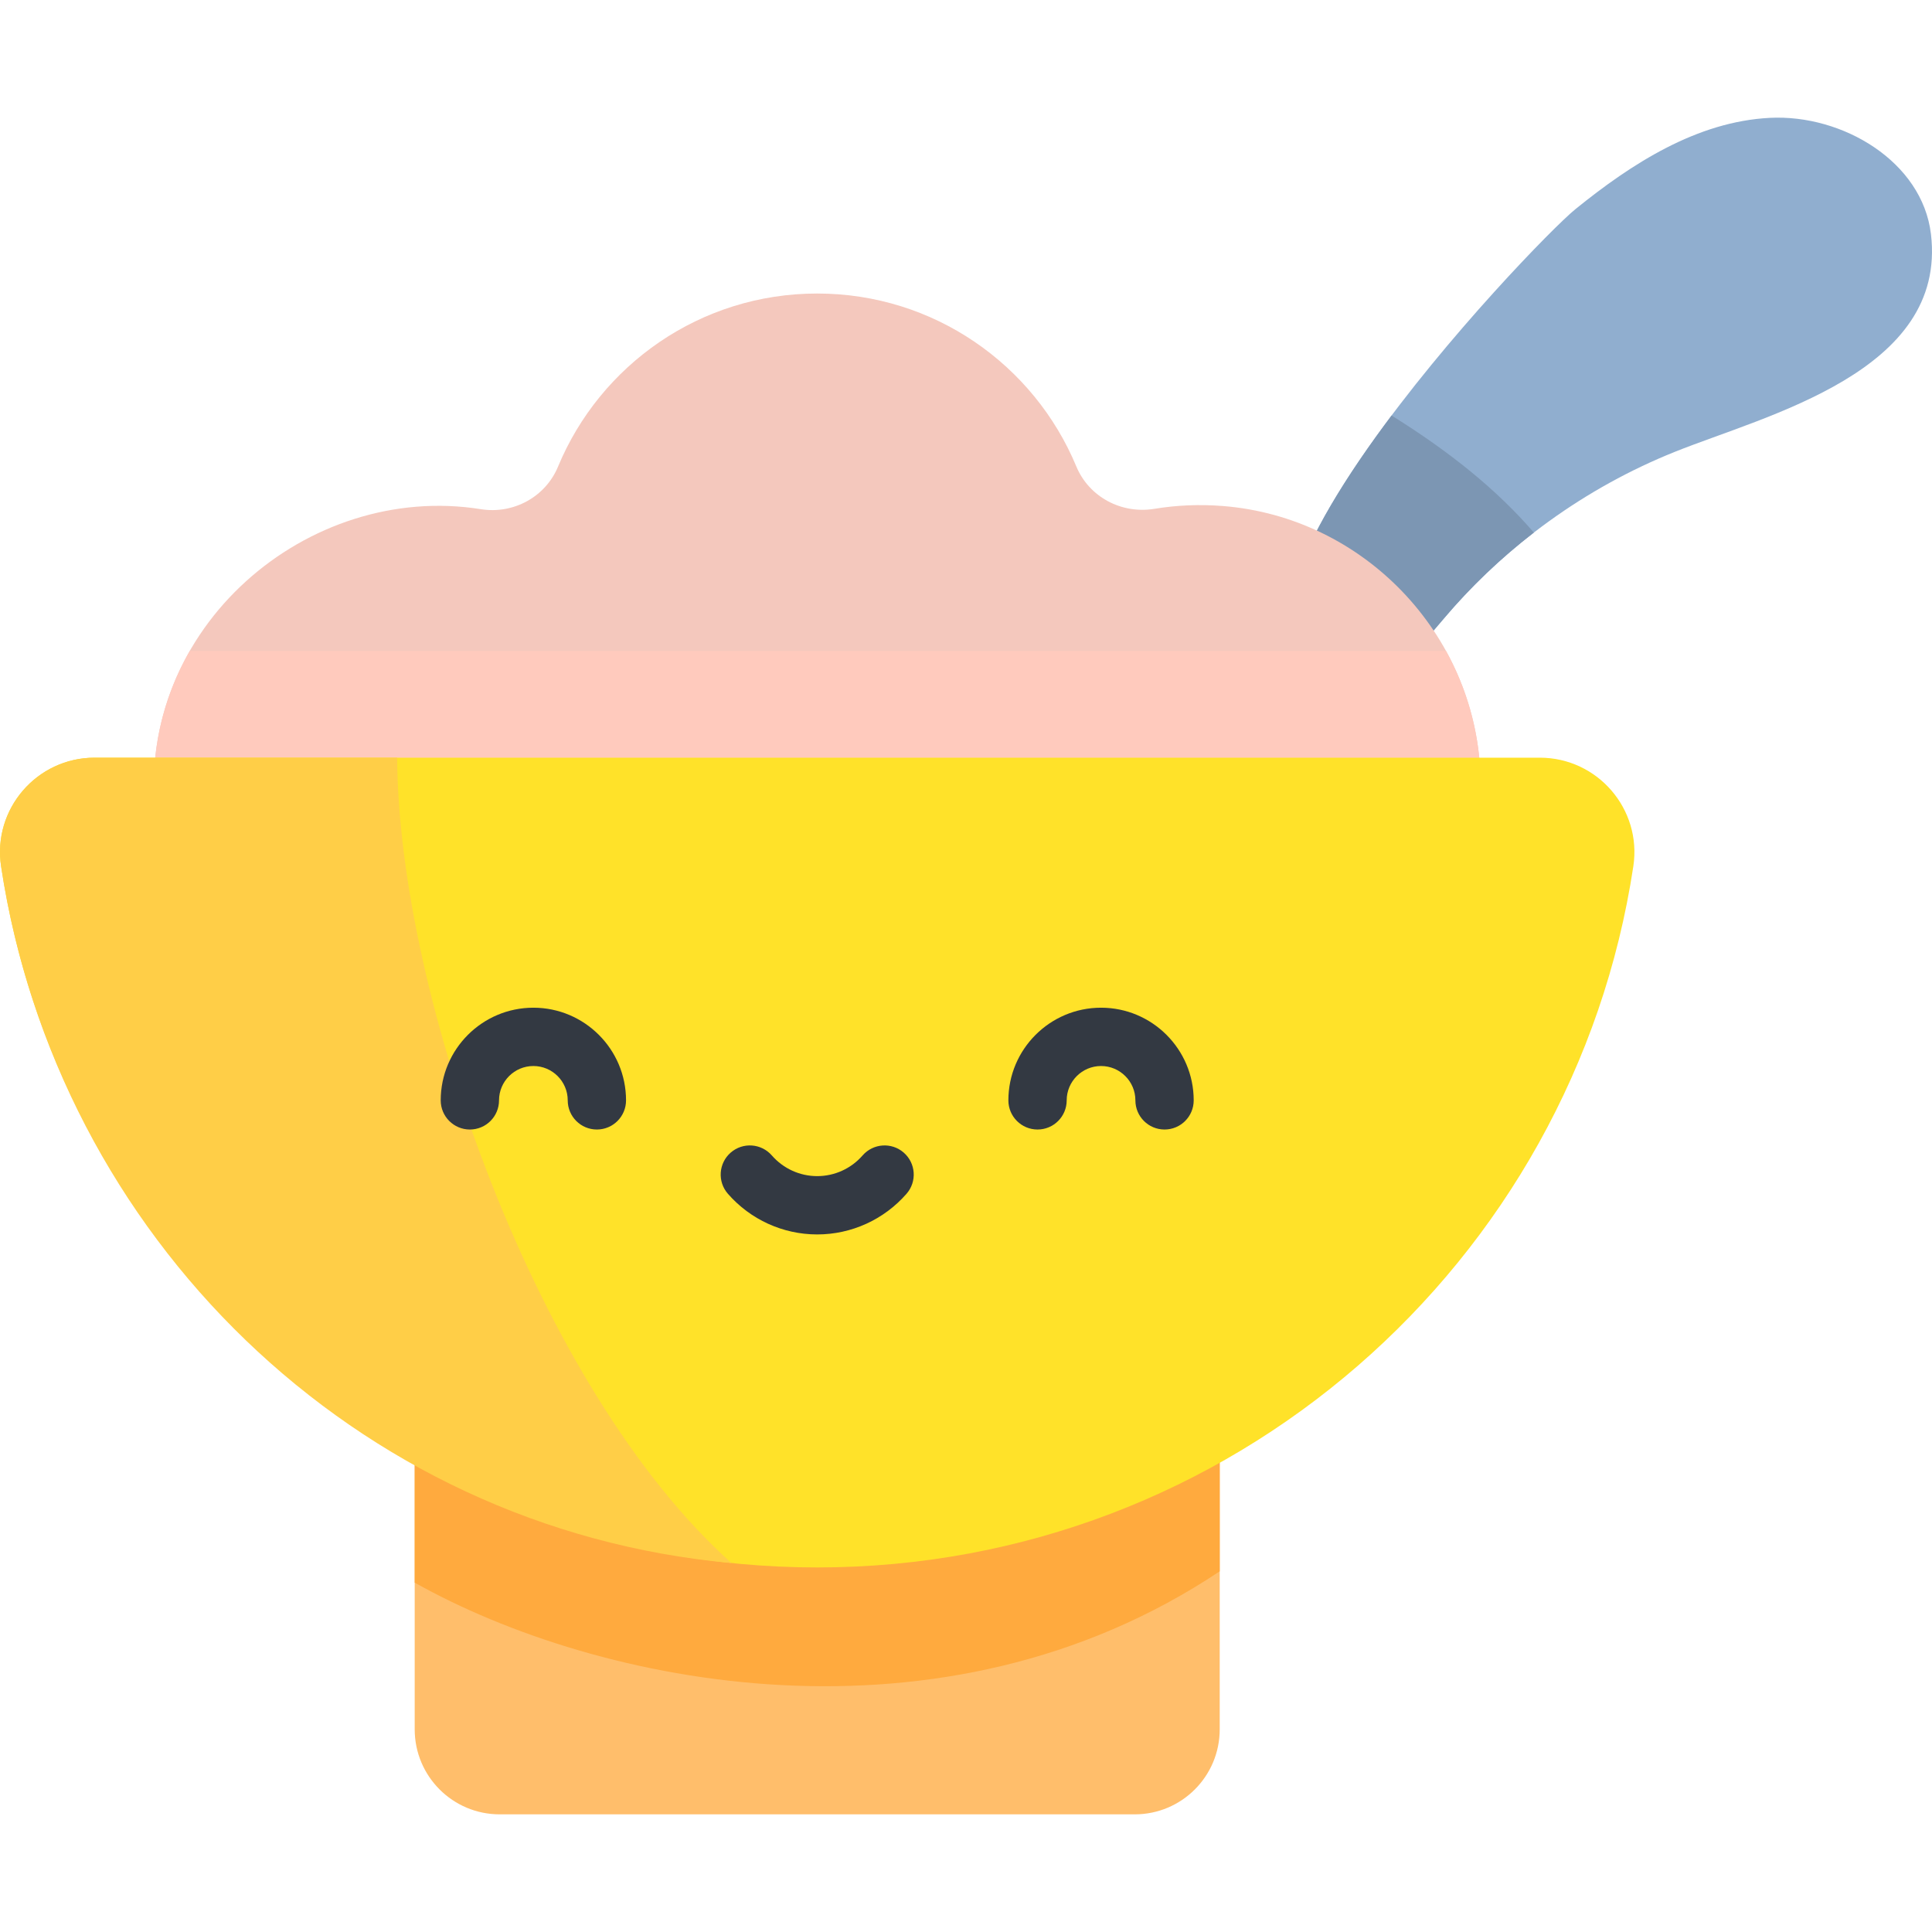 <?xml version="1.0" encoding="UTF-8"?> <!-- icon666.com - MILLIONS vector ICONS FREE --> <svg xmlns="http://www.w3.org/2000/svg" id="Capa_1" viewBox="0 0 497 497"> <path d="m405.208 53.857c14.57-11.818 31.331-22.581 50.067-23.539s39.225 11.264 41.454 29.891c4.242 35.46-42.274 46.552-65.885 56.024-22.896 9.185-43.489 24.049-59.418 42.887-6.84 8.089-15.142 17.89-25.59 16.14-51.021-8.541 48.493-112.579 59.372-121.403z" fill="#90aecf"></path> <path d="m357.977 106.888c-22.973 30.564-40.004 63.708-12.142 68.372 10.448 1.749 18.75-8.051 25.59-16.14 6.905-8.166 14.688-15.581 23.154-22.115-9.469-11.014-21.744-20.873-36.602-30.117z" fill="#7c96b3"></path> <path d="m314.659 130.177c-6.071-.49-11.997-.221-17.698.717-8.437 1.388-16.802-3.013-20.085-10.908-10.861-26.114-36.605-44.478-66.652-44.478-30.069 0-55.828 18.391-66.675 44.535-3.242 7.815-11.495 12.278-19.849 10.943-44.366-7.09-88.886 30.348-83.74 78.764 3.735 35.147 32.88 62.751 68.183 64.462 37.236 1.805 68.635-24.627 74.697-59.734 8.446 3.467 17.689 5.392 27.385 5.392s18.939-1.925 27.385-5.392c5.865 33.972 35.457 59.821 71.105 59.821 40.909 0 73.869-34.032 72.114-75.329-1.535-36.123-30.131-65.887-66.17-68.793z" fill="#ffd6dc" style="fill: rgb(244, 200, 189);"></path> <path d="m371.967 167.423h-323.135c-7.015 12.213-10.534 26.694-8.873 42.326 3.735 35.147 32.88 62.751 68.183 64.462 37.236 1.805 68.635-24.627 74.697-59.734 8.446 3.467 17.689 5.392 27.385 5.392s18.939-1.925 27.385-5.392c5.865 33.972 35.457 59.821 71.105 59.821 40.909 0 73.869-34.032 72.114-75.329-.482-11.36-3.637-22.082-8.861-31.546z" fill="#ffbfca" style="fill: rgb(255, 202, 189);"></path> <path d="m291.9 466.735h-163.352c-12.077 0-21.868-9.79-21.868-21.868v-76.829h207.087v76.829c0 12.078-9.79 21.868-21.867 21.868z" fill="#ffbe6b"></path> <path d="m106.68 407.127v-39.088h207.087v36.18c-71.508 47.713-160.006 29.356-207.087 2.908z" fill="#ffaa3e"></path> <path d="m24.347 194.91c-14.87 0-26.29 13.228-24.07 27.931 15.419 102.108 103.537 180.378 209.947 180.378s194.527-78.27 209.947-180.378c2.22-14.703-9.2-27.931-24.07-27.931z" fill="#fff18f" style="fill: rgb(255, 226, 41);"></path> <path d="m188.175 402.088c-97.03-8.815-173.558-84.284-187.898-179.247-2.22-14.703 9.2-27.931 24.07-27.931h77.82c.33 61.257 36.016 162.433 86.008 207.178z" fill="#ffde83" style="fill: rgb(255, 206, 71);"></path> <g fill="#333942"> <path d="m153.545 290.564c-4.143 0-7.5-3.357-7.5-7.5 0-4.872-3.964-8.836-8.836-8.836-4.873 0-8.837 3.964-8.837 8.836 0 4.143-3.357 7.5-7.5 7.5s-7.5-3.357-7.5-7.5c0-13.144 10.693-23.836 23.837-23.836s23.836 10.692 23.836 23.836c0 4.143-3.357 7.5-7.5 7.5z" fill="#333942"></path> <path d="m299.575 290.564c-4.143 0-7.5-3.357-7.5-7.5 0-4.872-3.964-8.836-8.836-8.836-4.873 0-8.837 3.964-8.837 8.836 0 4.143-3.357 7.5-7.5 7.5s-7.5-3.357-7.5-7.5c0-13.144 10.693-23.836 23.837-23.836s23.836 10.692 23.836 23.836c0 4.143-3.357 7.5-7.5 7.5z" fill="#333942"></path> <path d="m210.224 317.554c-8.809 0-17.186-3.815-22.983-10.468-2.722-3.123-2.396-7.86.727-10.582 3.122-2.721 7.859-2.396 10.582.727 2.948 3.383 7.203 5.323 11.675 5.323s8.727-1.94 11.675-5.323c2.723-3.122 7.459-3.447 10.582-.727 3.123 2.722 3.448 7.459.727 10.582-5.8 6.652-14.177 10.468-22.985 10.468z" fill="#333942"></path> </g> </svg> 